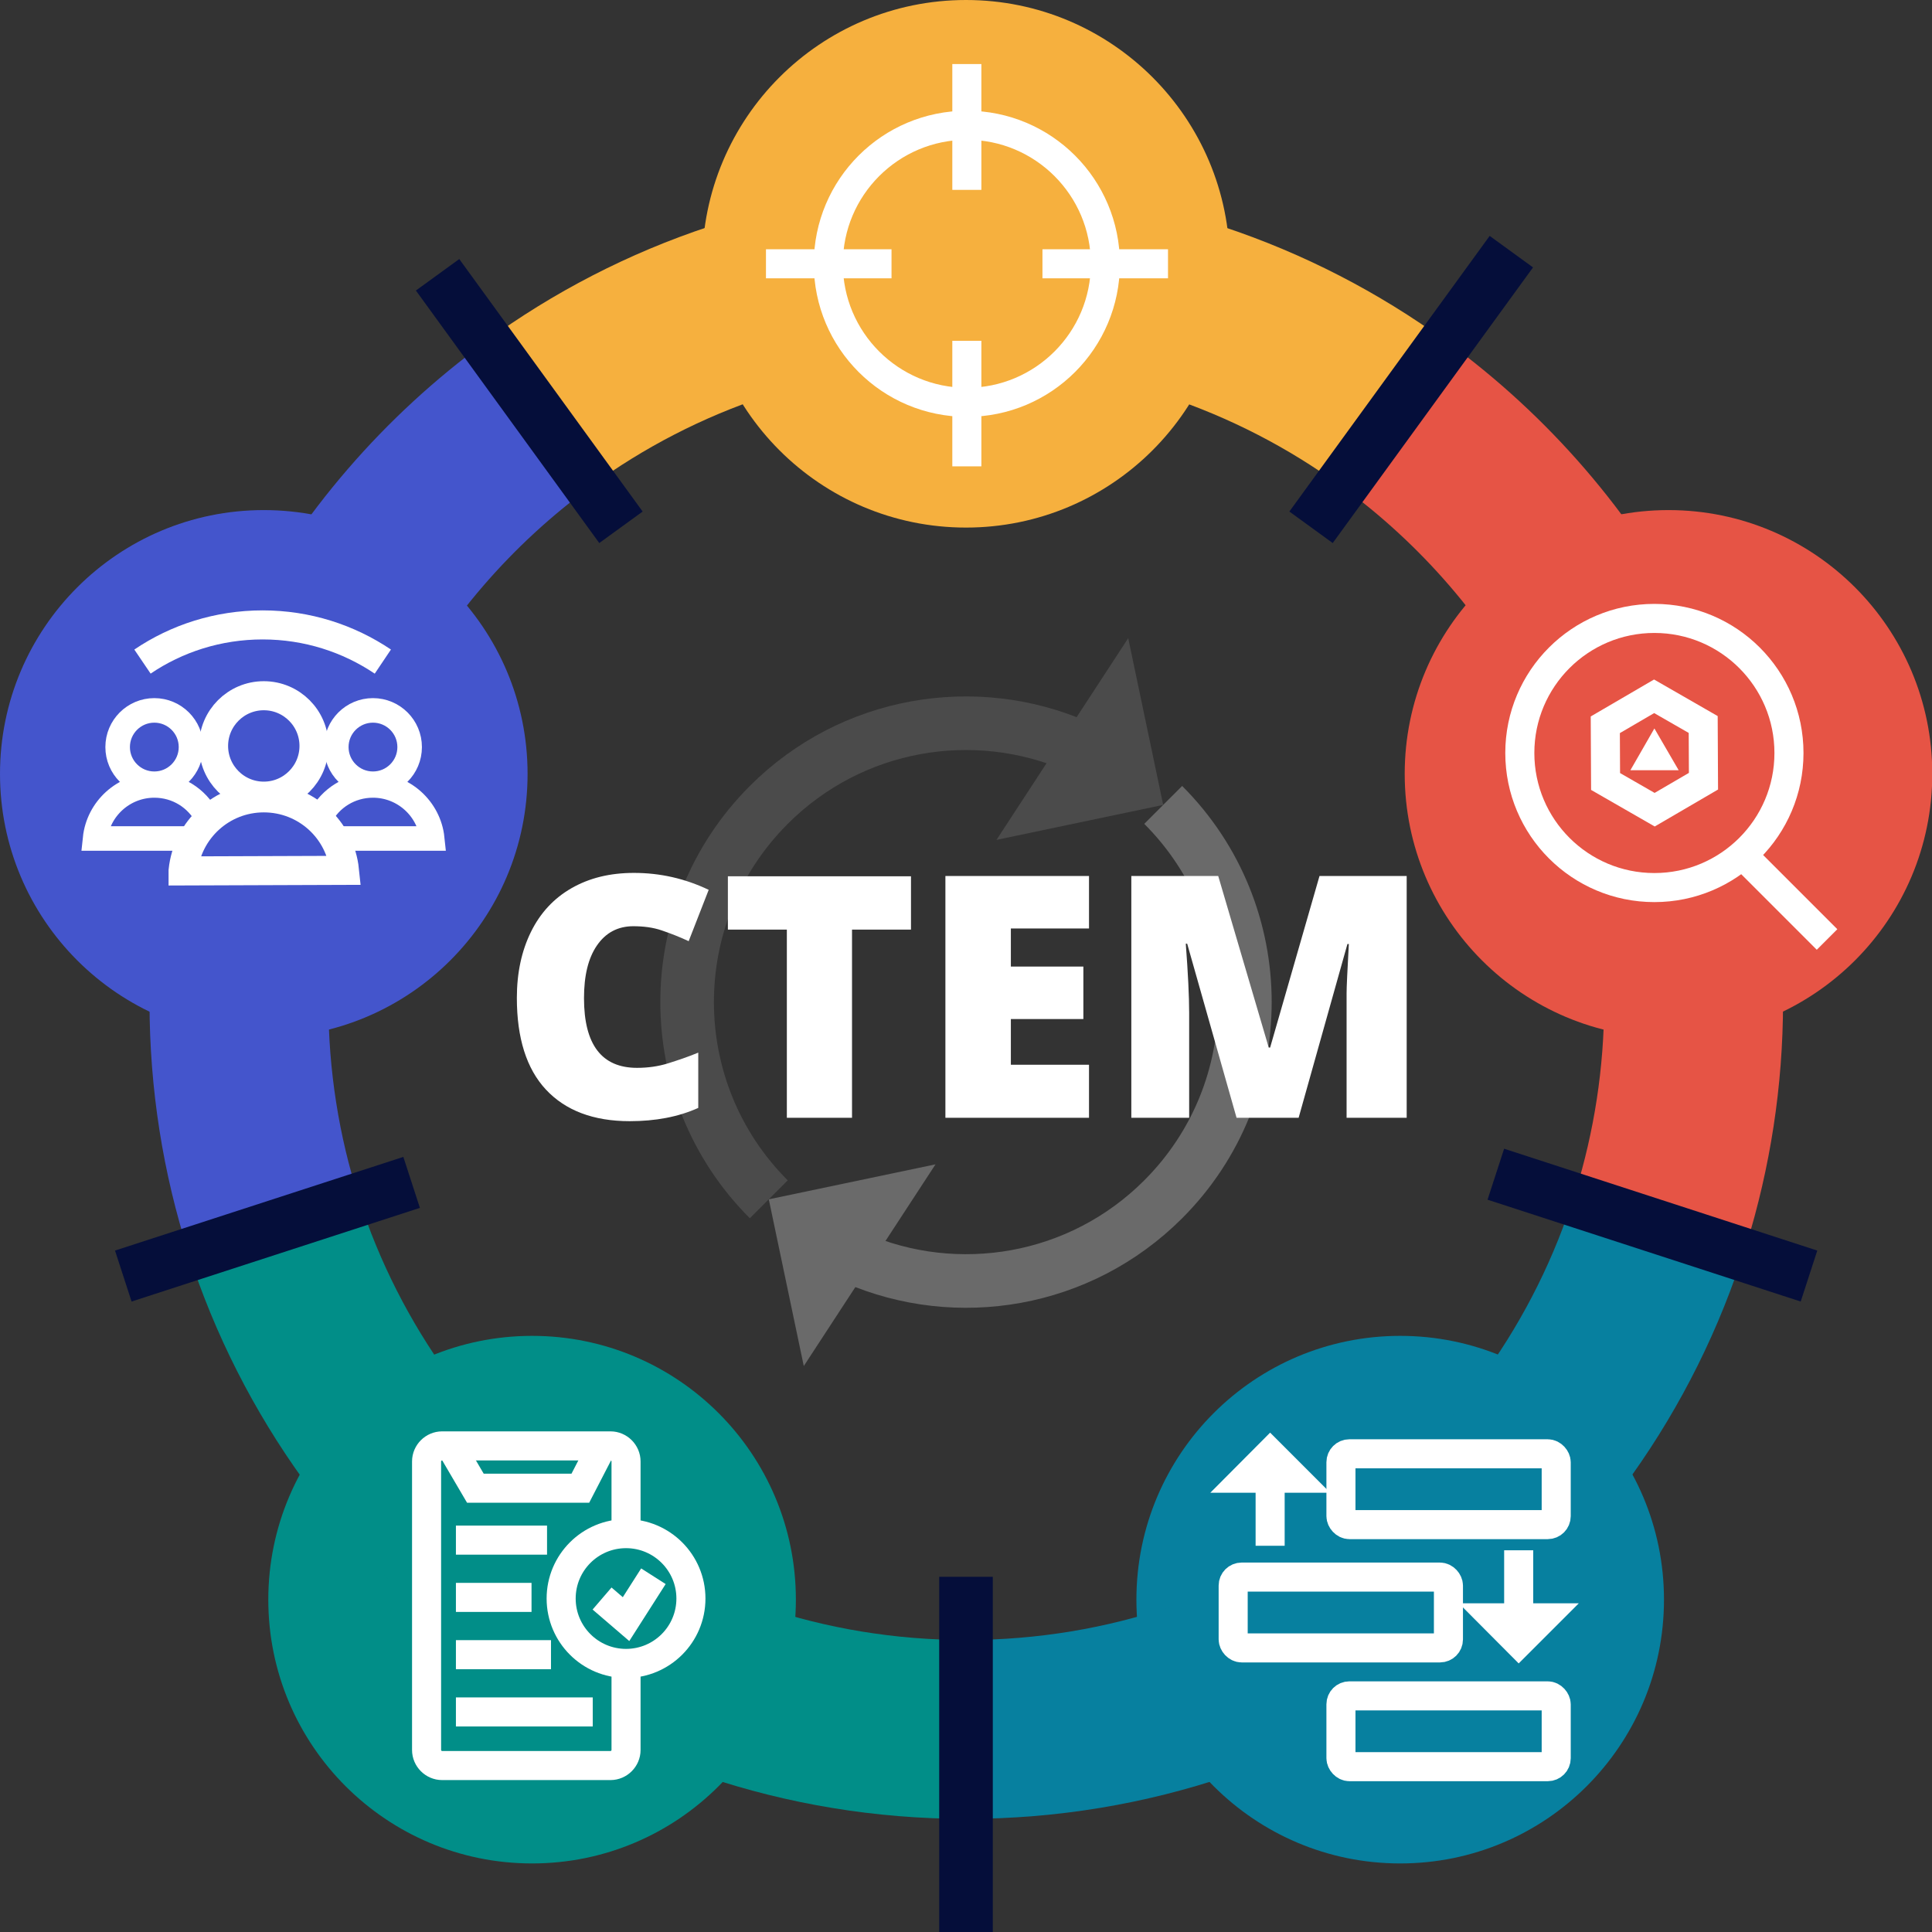 <?xml version="1.0" encoding="UTF-8"?> <svg xmlns="http://www.w3.org/2000/svg" id="Layer_2" data-name="Layer 2" viewBox="0 0 68.48 68.49"><rect x="0" y="0" width="68.48" height="68.49" fill="#333333" stroke="none"/><defs><style> .cls-1, .cls-2, .cls-3, .cls-4, .cls-5, .cls-6, .cls-7, .cls-8, .cls-9, .cls-10, .cls-11, .cls-12, .cls-13, .cls-14 { fill: none; } .cls-2 { opacity: .35; } .cls-3 { opacity: .4; } .cls-4 { fill-rule: evenodd; } .cls-4, .cls-5, .cls-6 { stroke: #fff; } .cls-4, .cls-5, .cls-6, .cls-7, .cls-8, .cls-9, .cls-10, .cls-11, .cls-12, .cls-13, .cls-14 { stroke-miterlimit: 10; } .cls-4, .cls-6 { stroke-width: 1.03px; } .cls-5 { stroke-width: .87px; } .cls-15 { fill: #018e88; } .cls-16 { fill: #f6b03e; } .cls-17 { fill: #e65445; } .cls-18 { fill: #fff; } .cls-19 { fill: #bbb; } .cls-20 { fill: #07809f; } .cls-21 { fill: #45c; } .cls-22 { fill: #777; } .cls-7 { stroke: #e65445; } .cls-7, .cls-8, .cls-9, .cls-10, .cls-11 { stroke-width: 6.34px; } .cls-8 { stroke: #f6b03e; } .cls-9 { stroke: #07809f; } .cls-10 { stroke: #45c; } .cls-11 { stroke: #018e88; } .cls-12 { stroke: #050e3a; } .cls-12, .cls-13, .cls-14 { stroke-width: 1.9px; } .cls-13 { stroke: #777; } .cls-14 { stroke: #bbb; } </style></defs><g id="_레이어_1" data-name="레이어 1"><g><g><circle class="cls-16" cx="34.24" cy="9.35" r="9.35"></circle><circle class="cls-17" cx="59.14" cy="27.43" r="9.35"></circle><circle class="cls-20" cx="49.63" cy="56.7" r="9.35"></circle><circle class="cls-15" cx="18.86" cy="56.7" r="9.35"></circle><circle class="cls-21" cx="9.35" cy="27.43" r="9.35"></circle><g><g class="cls-2"><g><path class="cls-13" d="m27.25,42.51c-3.86-3.86-3.86-10.12,0-13.98,2.95-2.95,7.31-3.65,10.92-2.08"></path><polygon class="cls-22" points="39.99 22.62 35.32 29.77 41.23 28.53 39.99 22.62"></polygon></g></g><g class="cls-3"><g><path class="cls-14" d="m41.23,28.53c3.86,3.86,3.86,10.12,0,13.98-2.95,2.95-7.31,3.65-10.92,2.08"></path><polygon class="cls-19" points="28.49 48.42 33.16 41.27 27.25 42.51 28.49 48.42"></polygon></g></g></g><path class="cls-10" d="m9.7,43.43c-.8-2.49-1.23-5.15-1.23-7.9,0-8.57,4.19-16.17,10.63-20.86"></path><path class="cls-11" d="m34.24,61.3c-11.48,0-21.21-7.5-24.55-17.88"></path><path class="cls-9" d="m58.86,43.19c-3.26,10.49-13.05,18.11-24.62,18.11"></path><path class="cls-7" d="m49.4,14.66c6.44,4.69,10.63,12.28,10.63,20.86,0,2.67-.41,5.24-1.16,7.67"></path><path class="cls-8" d="m19.09,14.66c4.25-3.1,9.49-4.92,15.15-4.92s10.9,1.83,15.15,4.92"></path><line class="cls-12" x1="46.47" y1="18.69" x2="53.57" y2="8.92"></line><line class="cls-12" x1="53.02" y1="41.62" x2="64.12" y2="45.23"></line><line class="cls-12" x1="34.24" y1="55.89" x2="34.24" y2="68.49"></line><line class="cls-12" x1="14.59" y1="41.91" x2="4.37" y2="45.23"></line><line class="cls-12" x1="22.01" y1="18.69" x2="15.51" y2="9.74"></line><g><rect class="cls-1" x="27.19" y="2.27" width="14.16" height="14.16"></rect><circle class="cls-6" cx="34.27" cy="9.35" r="4.91"></circle><line class="cls-6" x1="36.95" y1="9.35" x2="41.4" y2="9.35"></line><line class="cls-6" x1="31.6" y1="9.35" x2="27.15" y2="9.35"></line><line class="cls-6" x1="34.27" y1="6.73" x2="34.27" y2="2.27"></line><line class="cls-6" x1="34.27" y1="12.08" x2="34.27" y2="16.53"></line></g><g><rect class="cls-1" x="42.27" y="49.57" width="14.26" height="14.26"></rect><g><rect class="cls-6" x="47.53" y="51.53" width="7.63" height="2.51" rx=".3" ry=".3"></rect><rect class="cls-6" x="47.53" y="60.11" width="7.63" height="2.51" rx=".3" ry=".3"></rect><rect class="cls-6" x="43.71" y="55.9" width="7.63" height="2.51" rx=".3" ry=".3"></rect><g><line class="cls-6" x1="45.02" y1="54.79" x2="45.02" y2="52.62"></line><polygon class="cls-18" points="42.9 52.91 47.15 52.91 45.02 50.78 42.9 52.91"></polygon></g><g><line class="cls-6" x1="53.83" y1="54.95" x2="53.83" y2="57.12"></line><polygon class="cls-18" points="55.96 56.83 51.71 56.83 53.83 58.96 55.96 56.83"></polygon></g></g></g><g><rect class="cls-1" x="11.23" y="49.54" width="14.26" height="14.26"></rect><polyline class="cls-4" points="15.97 51.25 16.85 52.75 20.57 52.75 21.34 51.26"></polyline><circle class="cls-6" cx="22.19" cy="56.66" r="2.3"></circle><path class="cls-4" d="m22.19,58.97v3.06c0,.3-.25.55-.55.55h-5.97c-.3,0-.55-.25-.55-.55v-10.23c0-.3.25-.55.55-.55h5.97c.3,0,.55.25.55.55v2.55"></path><polyline class="cls-4" points="21.34 56.66 22.19 57.39 23.16 55.87"></polyline><line class="cls-6" x1="16.16" y1="54.59" x2="19.39" y2="54.59"></line><line class="cls-6" x1="16.16" y1="56.62" x2="18.84" y2="56.62"></line><line class="cls-6" x1="16.16" y1="58.65" x2="19.53" y2="58.65"></line><line class="cls-6" x1="16.16" y1="60.68" x2="21.01" y2="60.68"></line></g><g><rect class="cls-1" x="2.22" y="19.14" width="14.26" height="14.26"></rect><g><circle class="cls-6" cx="9.35" cy="26.44" r="1.78"></circle><path class="cls-6" d="m6.49,30.86c.15-1.45,1.37-2.58,2.86-2.58s2.71,1.12,2.86,2.57l-5.72.02Z"></path><circle class="cls-5" cx="5.47" cy="26.48" r="1.3"></circle><path class="cls-5" d="m6.62,29.72h-3.25c.11-1.05,1.01-1.88,2.1-1.88.81,0,1.51.45,1.86,1.12"></path><circle class="cls-5" cx="13.22" cy="26.48" r="1.3"></circle><path class="cls-5" d="m12.07,29.72h3.25c-.11-1.05-1.01-1.88-2.1-1.88-.81,0-1.51.45-1.86,1.12"></path><path class="cls-6" d="m13.57,23.45c-1.22-.82-2.68-1.3-4.26-1.3-1.58,0-3.05.48-4.26,1.3"></path></g></g><g><g><rect class="cls-1" x="51.44" y="19.95" width="14.26" height="14.26"></rect><g><circle class="cls-6" cx="58.64" cy="26.69" r="4.77"></circle><line class="cls-6" x1="61.52" y1="30.06" x2="64.76" y2="33.3"></line></g></g><polygon class="cls-18" points="58.64 25.82 57.79 27.3 59.5 27.3 58.64 25.82"></polygon><polygon class="cls-6" points="58.63 24.68 56.9 25.69 56.91 27.7 58.65 28.7 60.38 27.69 60.37 25.68 58.63 24.68"></polygon></g></g><g><path class="cls-18" d="m22.45,32.83c-.55,0-.98.23-1.29.68s-.46,1.07-.46,1.87c0,1.65.63,2.47,1.88,2.47.38,0,.75-.05,1.1-.16s.71-.23,1.07-.38v1.96c-.71.32-1.52.47-2.43.47-1.29,0-2.28-.38-2.97-1.12s-1.03-1.83-1.03-3.25c0-.89.17-1.67.5-2.34s.81-1.19,1.44-1.55,1.36-.54,2.21-.54c.93,0,1.81.2,2.65.6l-.71,1.82c-.32-.15-.63-.27-.95-.38s-.66-.15-1.02-.15Z"></path><path class="cls-18" d="m30.2,39.62h-2.31v-6.67h-2.09v-1.89h6.49v1.89h-2.09v6.67Z"></path><path class="cls-18" d="m38.6,39.62h-5.09v-8.57h5.09v1.86h-2.77v1.35h2.57v1.86h-2.57v1.62h2.77v1.89Z"></path><path class="cls-18" d="m43.83,39.62l-1.75-6.17h-.05c.08,1.05.12,1.87.12,2.45v3.72h-2.05v-8.57h3.08l1.79,6.08h.05l1.75-6.08h3.09v8.57h-2.13v-3.76c0-.2,0-.41,0-.65s.03-.82.08-1.75h-.05l-1.73,6.16h-2.2Z"></path></g></g></g></svg> 
